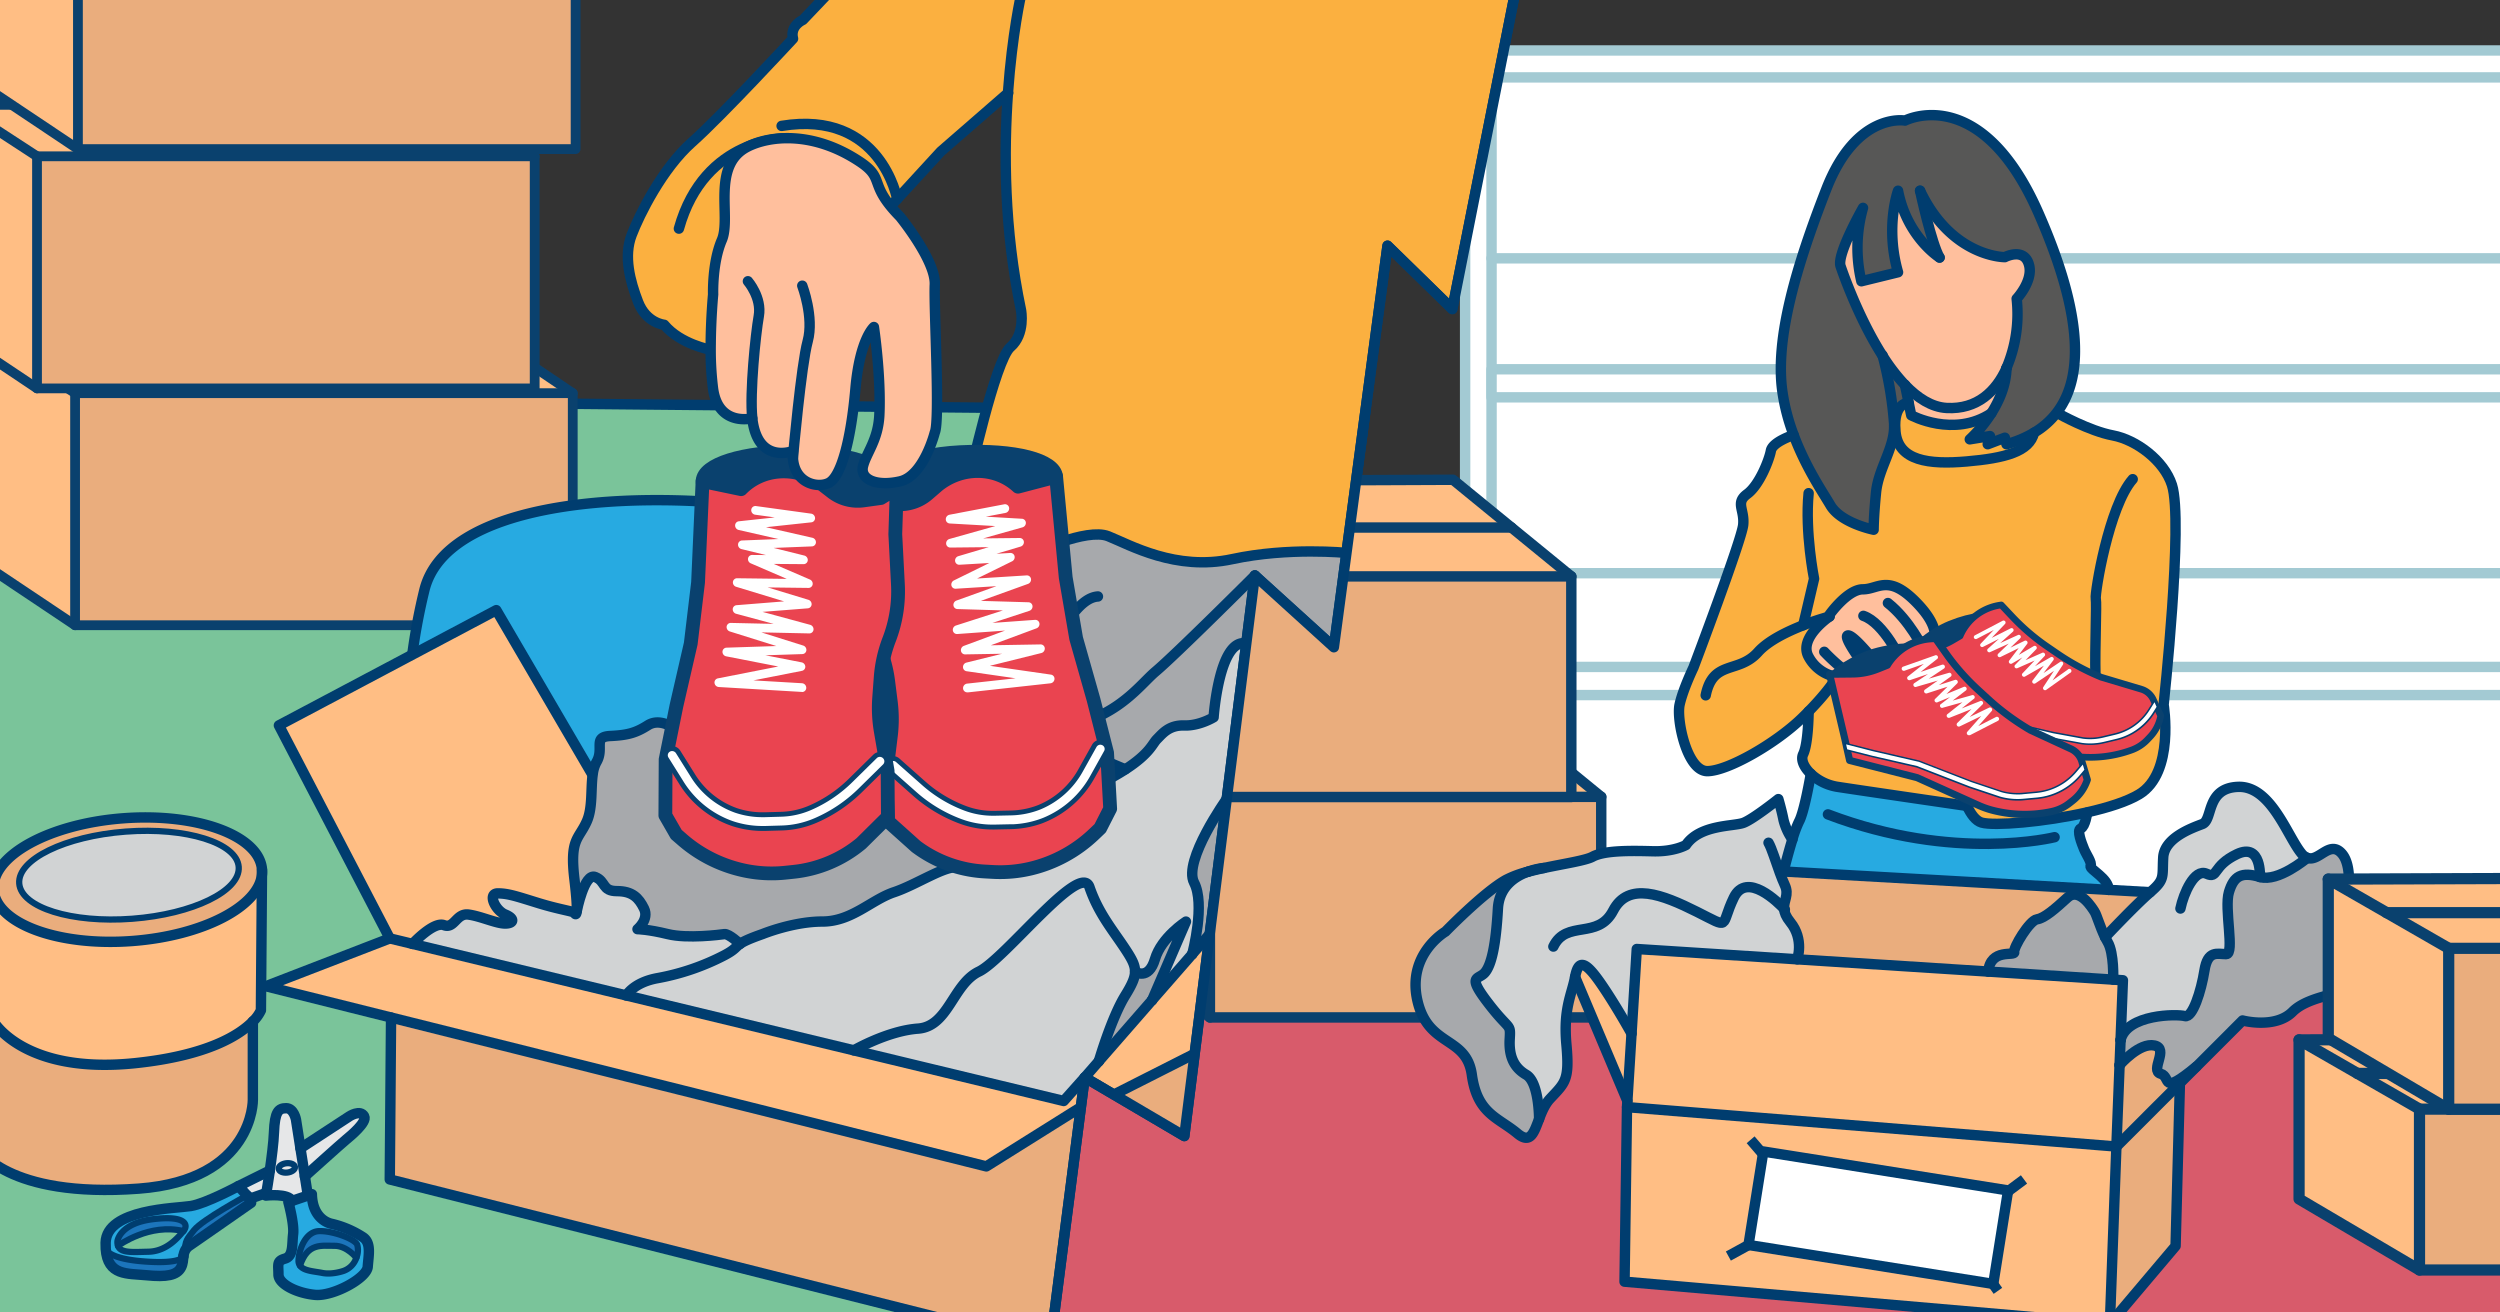 <?xml version="1.0" encoding="UTF-8"?> <svg xmlns="http://www.w3.org/2000/svg" xmlns:xlink="http://www.w3.org/1999/xlink" id="Layer_2" data-name="Layer 2" viewBox="0 0 1200 630"><rect x="0" y="0" width="1200" height="630" fill="#333333" stroke="none"/><defs><style>.cls-1,.cls-10,.cls-14,.cls-17,.cls-23,.cls-29,.cls-5{fill:none;}.cls-2{fill:#7ac49a;}.cls-10,.cls-12,.cls-17,.cls-2,.cls-24,.cls-29{stroke:#003d6f;}.cls-10,.cls-12,.cls-13,.cls-14,.cls-19,.cls-2,.cls-22,.cls-23,.cls-24,.cls-25,.cls-26,.cls-29,.cls-5{stroke-linecap:round;stroke-linejoin:round;}.cls-10,.cls-12,.cls-13,.cls-14,.cls-17,.cls-2,.cls-24{stroke-width:5px;}.cls-3{fill:#ffbe84;}.cls-4{fill:#eaad7d;}.cls-14,.cls-19,.cls-22,.cls-23,.cls-25,.cls-26,.cls-5{stroke:#0a416e;}.cls-5{stroke-width:4.69px;}.cls-6{fill:#a7a9ac;}.cls-7{fill:#d1d3d4;}.cls-8{fill:#27aae1;}.cls-9{fill:#fbb040;}.cls-11{clip-path:url(#clip-path);}.cls-12{fill:#d85b6b;}.cls-13,.cls-20,.cls-24{fill:#fff;}.cls-13{stroke:#a3cad3;}.cls-15{fill:#575756;}.cls-16{fill:#ffbf9d;}.cls-17{stroke-miterlimit:10;}.cls-18,.cls-25{fill:#0a416e;}.cls-19,.cls-22,.cls-26{fill:#ea4450;}.cls-19{stroke-width:3.21px;}.cls-21{fill:#003d6f;}.cls-22{stroke-width:3.43px;}.cls-23{stroke-width:5.38px;}.cls-25,.cls-26{stroke-width:6.62px;}.cls-27{fill:#e6e7e8;}.cls-28{fill:#1c75bc;}.cls-29{stroke-width:3px;}</style><clipPath id="clip-path"><path class="cls-1" d="M490.09,754.79l30.57-237.62,47.81,28.14,33.85-269.07,37.93,34.44L666,117.94l31.1,30.39,36.6-184.46S1251-22.39,1255.28-23.7s19.11,772.44,19.11,772.44Z"></path></clipPath></defs><polygon class="cls-2" points="655.39 197.44 -96.74 190.28 -96.74 754.79 496.3 706.51 520.66 517.17 568.47 545.31 602.32 276.24 640.25 310.68 655.39 197.44"></polygon><polygon class="cls-3" points="36.04 188.72 36.04 300.12 -37.5 250.94 -37.5 140.79 -1.84 164.03 36.04 188.72"></polygon><polygon class="cls-3" points="202.7 139.91 238.38 164.03 -1.84 164.03 -37.5 140.79 202.7 139.91"></polygon><polygon class="cls-3" points="274.91 188.72 36.04 188.72 -1.84 164.03 238.38 164.03 274.91 188.72"></polygon><rect class="cls-4" x="36.04" y="188.72" width="238.88" height="111.4"></rect><rect class="cls-5" x="36.04" y="188.72" width="238.88" height="111.4"></rect><polyline class="cls-5" points="36.04 188.72 -1.84 164.03 -37.5 140.79 -37.5 250.94 36.04 300.12"></polyline><polyline class="cls-5" points="-37.5 140.79 202.7 139.91 238.38 164.03 274.91 188.72"></polyline><line class="cls-5" x1="-1.84" y1="164.03" x2="238.38" y2="164.03"></line><polygon class="cls-3" points="17.77 75.03 17.77 186.42 -55.77 137.24 -55.77 27.09 -20.11 50.33 17.77 75.03"></polygon><polygon class="cls-3" points="184.43 26.21 220.11 50.33 -20.11 50.33 -55.77 27.09 184.43 26.21"></polygon><polygon class="cls-3" points="256.64 75.03 17.77 75.03 -20.11 50.33 220.11 50.33 256.64 75.03"></polygon><rect class="cls-4" x="17.77" y="75.03" width="238.88" height="111.4"></rect><rect class="cls-5" x="17.77" y="75.03" width="238.88" height="111.4"></rect><polyline class="cls-5" points="17.77 75.03 -20.11 50.33 -55.77 27.09 -55.77 137.24 17.77 186.42"></polyline><polyline class="cls-5" points="-55.77 27.09 184.43 26.21 220.11 50.33 256.64 75.03"></polyline><line class="cls-5" x1="-20.11" y1="50.33" x2="220.11" y2="50.33"></line><polygon class="cls-3" points="37.41 -39.83 37.41 71.56 -36.13 22.39 -36.13 -87.76 -0.47 -64.53 37.41 -39.83"></polygon><rect class="cls-4" x="37.41" y="-39.83" width="238.88" height="111.4"></rect><rect class="cls-5" x="37.41" y="-39.83" width="238.88" height="111.4"></rect><polyline class="cls-5" points="37.41 -39.83 -0.47 -64.53 -36.13 -87.76 -36.13 22.39 37.41 71.56"></polyline><polygon class="cls-4" points="518.83 531.43 504.09 646 187.09 566.13 187.71 488.42 473.44 559.87 518.83 531.43"></polygon><path class="cls-3" d="M284.13,371.45l.45.06c-1.06,7,.07,16.32-2.93,22.9-3.91,8.61-8.22,8.22-5.87,27.79,1,8.67,1.24,13,1.1,15-.18,2.54-.88,1.49-1.1,1.06-.39-.78-7-1.57-17.21-4.7s-14.48-4.69-19.57-4.69-1.17,8.22,3.52,10.12,4.31,4.36,0,4.36-11.74-3.53-17.61-4.31-6.65,7.05-11.74,5.09-14.71,8.52-15.13,9l-10.95-2.64L133.87,348.19,198.37,314l39.85-21.13Z"></path><path class="cls-3" d="M580.66,448.37l-7.22,57.4-38.78,19.64-14-8.24,6.77-7.76a0,0,0,0,1,0,0L553,480.09h0L572.27,458v0Z"></path><polygon class="cls-3" points="300.63 477.82 409.85 504.17 510.57 528.47 520.66 517.17 518.83 531.43 473.44 559.87 187.71 488.42 127.61 473.39 187.09 450.43 198.04 453.07 300.63 477.82"></polygon><path class="cls-6" d="M588.82,383.53l-8.16,64.84-8.38,9.6c.26-1,6.25-24.07.89-34.29C567.7,413.22,588.82,383.53,588.82,383.53Z"></path><path class="cls-6" d="M569.26,442.36,553,480.08h0l-25.56,29.3c.18-.63,6.18-21,12.68-31.56,3.19-5.16,4.68-8.44,4.7-11.47,0,0,6.44,4.54,9.57-6S569.26,442.36,569.26,442.36Z"></path><path class="cls-6" d="M540.14,369.31c-1.78,1.15-3.8,2.36-6.1,3.65-17.74,9.91-67.36,44.72-73.69,43.39s-20.22,8.26-31.18,11.91-20.34,14.09-34.43,14.09-28.7,6-28.7,6c-6.46,2.27-9.19,3.6-10.79,4.71,0,0-5.38-5-7.47-4.71s-17.74,2.33-27.2,0S306,446,306,446s5.74-4.7,3.13-9.91-5.74-8.35-13-8.35S290.91,423,285.7,421s-8.82,16.22-8.82,16.22c.14-2-.06-6.31-1.1-15-2.35-19.57,2-19.18,5.87-27.79,3-6.58,1.87-15.91,2.93-22.9a15.76,15.76,0,0,1,1.77-5.66c3.91-6.65-2-12.13,6.65-12.52s12.52-1.67,18-5.14,11.64.89,11.64.89,22.08,1,32.61,8.4,14.6,9.83,28.61,0c9.28-6.51,27.54-21.09,49.05-25.16,13,15.72,37.93,15.87,37.93,15.87A79.31,79.31,0,0,0,482,350a115.49,115.49,0,0,0,15,.55C520.89,361.39,540.14,369.31,540.14,369.31Z"></path><path class="cls-7" d="M540.12,455.52c3.06,4.66,4.73,7.6,4.7,10.84,0,3-1.51,6.31-4.7,11.47-6.5,10.52-12.5,30.93-12.68,31.56a0,0,0,0,0,0,0l-6.77,7.76-10.09,11.3-100.72-24.3s16.19-9.39,30.8-10.43,16.7-21.37,29.22-27.38,48.75-53.17,53.07-40.55S534.2,446.52,540.12,455.52Z"></path><path class="cls-7" d="M355.25,453.08c-2.27,1.56-2.27,2.69-7.47,5.44a113.38,113.38,0,0,1-32.06,11c-11.42,2-14.92,8-15.09,8.34L198,453.07c.42-.44,10.16-10.88,15.13-9s5.87-5.87,11.74-5.09,13.31,4.31,17.61,4.31,4.7-2.46,0-4.36-8.61-10.12-3.52-10.12,9.39,1.56,19.57,4.69,16.82,3.92,17.21,4.7c.22.43.92,1.48,1.1-1.06,0,0,3.6-18.31,8.82-16.22s3.13,6.78,10.43,6.78,10.44,3.13,13,8.35S306,446,306,446s5.08.05,14.54,2.37,25.12.29,27.2,0S355.25,453.08,355.25,453.08Z"></path><path class="cls-7" d="M598.23,308.78l-9.41,74.75s-21.12,29.69-15.65,40.15c5.36,10.22-.63,33.28-.89,34.29v0L553,480.08l16.26-37.72s-11.74,7.42-14.87,18-9.57,6-9.57,6c0-3.24-1.64-6.18-4.7-10.84-5.92-9-12.86-17.09-17.18-29.71s-40.55,34.54-53.07,40.55-14.61,26.34-29.22,27.38-30.8,10.43-30.8,10.43L300.63,477.82c.17-.3,3.67-6.3,15.09-8.34a113.38,113.38,0,0,0,32.06-11c5.2-2.75,5.2-3.88,7.47-5.44,1.6-1.11,4.33-2.44,10.79-4.71,0,0,14.61-6,28.7-6s23.48-10.44,34.43-14.09S454,415,460.35,416.35,516.3,382.87,534,373c2.3-1.29,4.32-2.5,6.1-3.65,11.94-7.71,13-12.35,15.29-14.61,2.61-2.61,5.74-6.75,13.05-6.51s14.09-3.93,14.09-3.93,2.61-38.09,15.65-35.48Z"></path><path class="cls-6" d="M497,350.55a115.49,115.49,0,0,1-15-.55,79.31,79.31,0,0,1-11.17-1.81c-13.09-3.22-15.77-9.14-13.5-15.27a53.52,53.52,0,0,1,10.18,3.78C477.48,341.56,487.6,346.28,497,350.55Z"></path><path class="cls-6" d="M457.34,332.92c-2.27,6.13.41,12.05,13.5,15.27,0,0-24.94-.15-37.93-15.87A55.43,55.43,0,0,1,457.34,332.92Z"></path><path class="cls-6" d="M602.32,276.24l-4.09,32.54h0c-13-2.61-15.65,35.48-15.65,35.48s-6.79,4.17-14.09,3.93-10.44,3.9-13.05,6.51c-2.26,2.26-3.35,6.9-15.29,14.61,0,0-19.25-7.92-43.13-18.76,36.16-1.08,48.85-20.79,57.64-28.2C564.57,314,602.32,276.24,602.32,276.24Z"></path><path class="cls-6" d="M457.34,332.92a55.43,55.43,0,0,0-24.43-.6c-4.56-5.52-7.65-13-7.65-23,0-29.21,70.17-43.56,70.17-43.56s26.09-12.52,36.53-8.35,32.34,16.84,59.47,11,54.86-3,54.86-3l-6,45.22-37.93-34.44S564.57,314,554.65,322.35c-8.79,7.41-21.48,27.12-57.64,28.2-9.41-4.27-19.53-9-29.49-13.85A53.52,53.52,0,0,0,457.34,332.92Z"></path><path class="cls-8" d="M465.17,230.26l30.26,35.48s-70.17,14.35-70.17,43.56c0,10.05,3.09,17.5,7.65,23-21.51,4.07-39.77,18.65-49.05,25.16-14,9.83-18.08,7.39-28.61,0s-32.61-8.4-32.61-8.4-6.16-4.36-11.64-.89-9.39,4.74-18,5.14-2.74,5.87-6.65,12.52a15.76,15.76,0,0,0-1.77,5.66l-.45-.06-45.91-78.58L198.37,314l-.33-.63A290.35,290.35,0,0,1,203.78,283c10.44-40.7,91.83-48,159.11-40S465.17,230.26,465.17,230.26Z"></path><path class="cls-9" d="M430.65,95.57,427.5,99s-48,86.77-86.36,68.9c0,0-14.49-2.61-22.31-12,0,0-8.61-.78-12.53-10.95s-7-21.92-3.13-32.09,14.87-32.09,29-44.61,48.49-49.69,48.49-49.69c-1.61-6.26,4.73-9,4.73-9L402.62-8.54l87.47,6.11s-4.23,18.56-6.28,47.08L451.61,72.7Z"></path><path class="cls-9" d="M483.81,44.65c2.05-28.52,6.28-47.08,6.28-47.08L729.46-14.68l-32.34,163L666,117.94,646.29,265.46s-27.72-2.85-54.86,3-49-6.85-59.47-11-36.53,8.35-36.53,8.35l-30.26-35.48S477.7,172.87,485,166.61s5.09-17.74,5.09-17.74C481.9,110,481.81,72.54,483.81,44.65Z"></path><polygon class="cls-4" points="534.66 525.41 568.47 545.31 573.44 505.77 534.66 525.41"></polygon><path class="cls-10" d="M465.17,230.26s-35,20.64-102.28,12.67-148.67-.67-159.11,40A290.35,290.35,0,0,0,198,313.37"></path><path class="cls-10" d="M646.29,265.46l-6,45.22-37.93-34.44S564.57,314,554.65,322.35c-8.79,7.41-21.48,27.12-57.64,28.2a115.49,115.49,0,0,1-15-.55,79.31,79.31,0,0,1-11.17-1.81c-13.09-3.22-15.77-9.14-13.5-15.27,3.1-8.42,15.55-17.22,23.23-20,14.6-5.22,19.3,5.27,25.56-4.93s13-21.16,20.87-21.68"></path><path class="cls-10" d="M495.43,265.74s-70.17,14.35-70.17,43.56c0,10.05,3.09,17.5,7.65,23,13,15.72,37.93,15.87,37.93,15.87"></path><path class="cls-10" d="M484,44.52l-.15.13L451.61,72.7l-21,22.87L427.5,99s-48,86.77-86.36,68.9c0,0-14.49-2.61-22.31-12,0,0-8.61-.78-12.53-10.95s-7-21.92-3.13-32.09,14.87-32.09,29-44.61,48.49-49.69,48.49-49.69c-1.61-6.26,4.73-9,4.73-9L402.62-8.54l87.47,6.11s-4.23,18.56-6.28,47.08c-2,27.89-1.91,65.31,6.28,104.22,0,0,2.21,11.48-5.09,17.74s-19.83,63.65-19.83,63.65l30.26,35.48s26.09-12.52,36.53-8.35,32.34,16.84,59.47,11,54.86-3,54.86-3L666,117.94l31.1,30.39,32.34-163L490.09-2.43"></path><polyline class="cls-10" points="284.13 371.45 238.22 292.87 198.37 314 133.87 348.19 187.09 450.43 127.61 473.39 187.71 488.42 473.44 559.87 518.83 531.43 520.66 517.17 534.66 525.41 573.44 505.77 580.66 448.37 588.82 383.53 598.23 308.78 602.32 276.24"></polyline><polyline class="cls-10" points="527.43 509.41 520.66 517.17 510.57 528.47 409.85 504.17 300.63 477.82 198.04 453.07 187.09 450.43"></polyline><line class="cls-10" x1="553" y1="480.09" x2="527.44" y2="509.39"></line><line class="cls-10" x1="572.27" y1="458" x2="553" y2="480.08"></line><line class="cls-10" x1="580.66" y1="448.37" x2="572.28" y2="457.97"></line><path class="cls-10" d="M198,453.08h0c.42-.44,10.16-10.88,15.13-9s5.87-5.87,11.74-5.09,13.31,4.31,17.61,4.31,4.7-2.46,0-4.36-8.61-10.12-3.52-10.12,9.39,1.56,19.57,4.69,16.82,3.92,17.21,4.7c.22.43.92,1.48,1.1-1.06.14-2-.06-6.31-1.1-15-2.35-19.57,2-19.18,5.87-27.79,3-6.58,1.87-15.91,2.93-22.9a15.76,15.76,0,0,1,1.77-5.66c3.91-6.65-2-12.13,6.65-12.52s12.52-1.67,18-5.14,11.64.89,11.64.89,22.08,1,32.61,8.4,14.6,9.83,28.61,0c9.28-6.51,27.54-21.09,49.05-25.16a55.43,55.43,0,0,1,24.43.6,53.52,53.52,0,0,1,10.18,3.78c10,4.86,20.08,9.58,29.49,13.85,23.88,10.84,43.13,18.76,43.13,18.76"></path><path class="cls-10" d="M276.88,437.18s3.6-18.31,8.82-16.22,3.13,6.78,10.43,6.78,10.44,3.13,13,8.35S306,446,306,446s5.08.05,14.54,2.37,25.12.29,27.2,0,7.47,4.71,7.47,4.71"></path><path class="cls-10" d="M300.63,477.83h0c.17-.3,3.67-6.3,15.09-8.34a113.38,113.38,0,0,0,32.06-11c5.2-2.75,5.2-3.88,7.47-5.44,1.6-1.11,4.33-2.44,10.79-4.71,0,0,14.61-6,28.7-6s23.48-10.44,34.43-14.09S454,415,460.35,416.35,516.3,382.87,534,373c2.3-1.29,4.32-2.5,6.1-3.65,11.94-7.71,13-12.35,15.29-14.61,2.61-2.61,5.74-6.75,13.05-6.51s14.09-3.93,14.09-3.93,2.61-38.09,15.65-35.48"></path><path class="cls-10" d="M409.85,504.17s16.19-9.39,30.8-10.43,16.7-21.37,29.22-27.38,48.75-53.17,53.07-40.55,11.26,20.71,17.18,29.71c3.06,4.66,4.73,7.6,4.7,10.84,0,3-1.51,6.31-4.7,11.47-6.5,10.52-12.5,30.93-12.68,31.56a0,0,0,0,0,0,0"></path><path class="cls-10" d="M544.82,466.36s6.44,4.54,9.57-6,14.87-18,14.87-18L553,480.08h0"></path><path class="cls-10" d="M588.82,383.53s-21.12,29.69-15.65,40.15c5.36,10.22-.63,33.28-.89,34.29v0"></path><polyline class="cls-10" points="187.71 488.42 187.09 566.13 504.09 646 518.83 531.43"></polyline><path class="cls-10" d="M430.65,95.57s-7.74-43-55.48-35.14"></path><path class="cls-10" d="M377.51,66.34s-39.33-.84-51.64,43.4"></path><g class="cls-11"><polygon class="cls-12" points="500.69 672.38 520.66 517.17 568.47 545.31 586.84 399.29 1286.91 399.29 1363.21 697.48 500.69 672.38"></polygon><rect class="cls-13" x="703.26" y="24.22" width="775.53" height="432.44"></rect><rect class="cls-13" x="715.94" y="37.16" width="750.17" height="406.57"></rect><rect class="cls-13" x="715.94" y="177.24" width="750.17" height="13.49"></rect><rect class="cls-13" x="715.94" y="320.13" width="750.17" height="13.49"></rect><line class="cls-13" x1="715.94" y1="123.99" x2="1466.1" y2="123.99"></line><line class="cls-13" x1="715.94" y1="275.13" x2="1466.1" y2="275.13"></line><polygon class="cls-3" points="580.76 382.49 580.76 488.37 522.94 441.63 522.94 336.93 550.98 359.02 580.76 382.49"></polygon><polygon class="cls-3" points="711.81 336.09 739.86 359.02 550.98 359.02 522.94 336.93 711.81 336.09"></polygon><polygon class="cls-3" points="768.59 382.49 580.76 382.49 550.98 359.02 739.86 359.02 768.59 382.49"></polygon><rect class="cls-4" x="580.76" y="382.49" width="187.83" height="105.88"></rect><rect class="cls-14" x="580.76" y="382.49" width="187.83" height="105.88"></rect><polyline class="cls-14" points="580.76 382.49 550.98 359.02 522.94 336.93 522.94 441.63 580.76 488.37"></polyline><polyline class="cls-14" points="522.94 336.93 711.81 336.09 739.86 359.02 768.59 382.49"></polyline><line class="cls-14" x1="550.98" y1="359.02" x2="739.86" y2="359.02"></line><polygon class="cls-3" points="566.4 276.68 566.4 382.56 508.58 335.82 508.58 231.12 536.62 253.21 566.4 276.68"></polygon><polygon class="cls-3" points="697.45 230.28 725.5 253.21 536.62 253.21 508.58 231.12 697.45 230.28"></polygon><polygon class="cls-3" points="754.23 276.68 566.4 276.68 536.62 253.21 725.5 253.21 754.23 276.68"></polygon><rect class="cls-4" x="566.4" y="276.68" width="187.83" height="105.88"></rect><rect class="cls-14" x="566.4" y="276.68" width="187.83" height="105.88"></rect><polyline class="cls-14" points="566.4 276.68 536.62 253.21 508.58 231.12 508.58 335.82 566.4 382.56"></polyline><polyline class="cls-14" points="508.58 231.12 697.45 230.28 725.5 253.21 754.23 276.68"></polyline><line class="cls-14" x1="536.62" y1="253.21" x2="725.5" y2="253.21"></line></g><polyline class="cls-10" points="733.72 -36.13 697.12 148.33 666.01 117.94 640.25 310.68 602.32 276.24 568.47 545.31 520.66 517.17 490.09 754.79"></polyline><path class="cls-15" d="M909.11,203.46a177.09,177.09,0,0,0-5.54-32.84,92.27,92.27,0,0,0,10.82,14.12h0l1.75,8.53c-.17,0-6.48,0-6.46,10.87h-.53C909.14,203.93,909.13,203.69,909.11,203.46Z"></path><path class="cls-9" d="M955.89,198.31a65,65,0,0,1-10.39,12.58l9.69-1.56-1.08,3.91,8.22-3.13.78,3.13a52.8,52.8,0,0,0,13.23-5.55h0c-2.09,9.13-14.08,12.26-32.34,13.82s-32.87-.26-34.17-14.35c-.1-1.09-.15-2.09-.15-3,0-10.87,6.29-10.87,6.46-10.87l1.25,6.07s20.38,11,38.49-1Z"></path><path class="cls-15" d="M921.64,91.56c.16.77,5.53,25.5,9.37,32.06-.48-.3-15.71-10.12-19.94-32.08,0,0-6.27,17.22,0,39.13L893.46,135a70.2,70.2,0,0,1,.78-35.22s-12.76,22.4-10.76,28c0,0,7.74,23.49,20.09,42.88a177.09,177.09,0,0,1,5.54,32.84c0,.23,0,.47,0,.7.34,10.75-7.5,20.68-8.65,32.17-1.17,11.74-1.17,18-1.17,18s-15.66-3.13-20.74-11.74c-3.59-6.08-11.87-18.21-17.66-33.78a98.6,98.6,0,0,1-5.43-21c-3.52-25.43,6.65-59.87,21.13-97s37.76-32.87,37.76-32.87,36.2-18.78,64,44.22c20,45.3,23,77.45,8.94,95.86a38,38,0,0,1-11,9.72,52.8,52.8,0,0,1-13.23,5.55l-.78-3.13-8.22,3.13,1.08-3.91-9.69,1.56a65,65,0,0,0,10.39-12.58c3.72-5.9,7.06-13.43,7.23-21.66h0A66.45,66.45,0,0,0,968,143.39s7.63-8.12,6.07-15.65c-2-9.39-11.74-4.31-11.74-4.31S936.9,123.63,921.64,91.56Z"></path><path class="cls-6" d="M1011.7,452.26c3.13,5.22,2.62,18,2.62,18l-60-3.86c1.08-11.46,13-7.32,12.49-9.4s7.3-15.13,10.95-15.66,8.87-5.21,14.61-10.43,12,5.22,13,6.78c.9,1.34,2.55,7.23,5,12.17C1010.81,450.67,1011.24,451.49,1011.7,452.26Z"></path><path class="cls-6" d="M1125.43,443.39c-.52,6.26,5.22,24.52,3.66,29.22s-20.35,4.69-28.7,13-24,4.18-24,4.18L1054.22,512c-17.48,14.35-11.74,5-17.07,3.39s4.28-12-3-13.56-16.34,8.94-16.73,9.38l.47-12v0c3.07-12.5,27.21-12.49,30.86-11.45s7.83-12,9.39-21.91,6.26-7.83,10.44-7.83-1-21.91,1.3-29.74,6-9.91,14.87-7.3c8.71,2.56,22.28-8.8,22.76-9.2,5.56,2,10.59-8.51,16.37-2.28C1130.65,416.78,1126,437.13,1125.43,443.39Z"></path><path class="cls-7" d="M1084.74,421c-8.87-2.61-12.52-.53-14.87,7.3s2.87,29.74-1.3,29.74-8.87-2.09-10.44,7.83-5.74,22.95-9.39,21.91-27.79-1.05-30.86,11.45l1.12-28.67-4.68-.3s.51-12.74-2.62-18c-.46-.77-.89-1.59-1.31-2.44,0,0,14.35-15.3,21.65-21.56s5.74-7.3,6.26-16.69,13.57-14.09,18.79-16.07,1.56-17.33,17.21-17.85,23.48,23.48,30.27,31.83a6.82,6.82,0,0,0,2.93,2.28C1107,412.16,1093.45,423.52,1084.74,421Z"></path><path class="cls-6" d="M732.57,515.91c6.26,3.66,6.18,21.24,6.18,21.24-2.51,6.59-4.17,12.1-10.36,6.94-9.39-7.83-19.3-9.39-21.91-28.18s-20.87-13-26.09-35.48,13.44-33.26,13.44-33.26,18.26-18.78,28.95-24.78a47.64,47.64,0,0,1,10.52-3.92c-6.09,2.23-13.68,7.12-14.3,17.62-1,17.74-3.13,27.13-6.26,30.78s-8.87,1,1.56,14.61,10.8,9.43,10.36,17.23S726.3,512.26,732.57,515.91Z"></path><path class="cls-7" d="M740.89,416.65c10-2.14,20.24-3.63,23.63-5.48,5.74-3.13,18.78-2.87,29-2.6s15.78-3,15.78-3c6.78-9.92,23-8.87,27.65-10.67s16.7-11.37,16.7-11.37,1.56,5.34,2.48,10a28.36,28.36,0,0,0,4.26,9.37c-2.17,7.05-4.26,15.41-4.26,15.41l-1.73.63c.76,2.07,1.55,4.09,2.38,5.89,2.16,4.68-.65,7.38-.37,11.35.13,1.77.88,3.81,3,6.39,6.78,8.35,3.3,17.86,3.3,17.86l-77-5-2.51,40.6S775.35,482,768,471.57s-10.43-11-12-2.61-5.74,15.13-4.17,32.34-.52,18.27-7.83,26.09c-2.48,2.66-4,6.35-5.29,9.76,0,0,.08-17.58-6.18-21.24s-8.35-9.39-7.91-17.2.08-3.67-10.36-17.23-4.69-11-1.56-14.61,5.22-13,6.26-30.78c.62-10.5,8.21-15.39,14.3-17.62l.05,0C735.77,417.8,738.32,417.2,740.89,416.65Z"></path><path class="cls-4" d="M856.74,418.35l155.37,8.78,19.93,1.13c-7.3,6.26-21.65,21.56-21.65,21.56-2.41-4.94-4.06-10.83-5-12.17-1-1.56-7.3-12-13-6.78s-11,9.91-14.61,10.43S966.3,454.87,966.83,457s-11.41-2.06-12.49,9.4l-91.69-5.89s3.48-9.51-3.3-17.86c-2.1-2.58-2.85-4.62-3-6.39-.28-4,2.53-6.67.37-11.35-.83-1.8-1.62-3.82-2.38-5.89l1.73-.63Z"></path><polygon class="cls-3" points="1015.87 550.35 1012.74 635.39 779.78 615.21 780.96 531.43 1015.87 550.35"></polygon><path class="cls-3" d="M781.14,528.47l2-32.35,2.51-40.6,77,5,91.69,5.89,60,3.86,4.68.3-1.12,28.67v0l-.47,12h0l-1.53,39.13L781,531.43Z"></path><path class="cls-4" d="M1037.15,515.39c5.33,1.57-.41,11,17.07-3.39l-7.86,7.86-30.49,30.49,1.53-39.13h0c.39-.44,9.58-10.92,16.73-9.38S1031.82,513.83,1037.15,515.39Z"></path><polygon class="cls-4" points="1015.87 550.35 1046.36 519.86 1044.28 598.09 1012.74 635.39 1015.87 550.35"></polygon><path class="cls-8" d="M944.18,386.86c1.88,4,4.2,7.19,7,8,6,1.75,30.21-.26,50.73-4.91,0,0-1,6.87-3.12,7.65s.51,7.3,1.56,9.91,3.92,6.52,3.14,8.09,8.92,6.09,8.63,11.52l-155.37-8.78h-.65s2.09-8.36,4.26-15.41a56.21,56.21,0,0,1,3.17-8.59c2.61-4.7,5.68-22.9,5.68-22.9a24.21,24.21,0,0,0,12.52,6.2C891.7,379.22,944.18,386.86,944.18,386.86Z"></path><path class="cls-9" d="M881.72,325l6.92-1.09a10.72,10.72,0,0,0,5,1.74c6.26,0,1.05-6.26,1.05-6.26S884,305,887.13,305c2.68,0,11.88,11.31,14.46,14.54a7.54,7.54,0,0,0,2.28,2c5.75,3.14,9.82-4.85,9.82-4.85,9,2.74,9.51-5.23,9.51-5.23,6.26-1.18,9.78-9-3.53-22.5s-18-6.07-25.43-6.07-16,12.13-16,12.13v.9h0c-.62.43-14.75,10.25-10.16,19.07A18.83,18.83,0,0,0,881.72,325Zm-13.58,16.53c-1,1-2.1,2.11-3.25,3.23-12.52,12.13-35.61,25.43-45.39,25.43s-14.87-24.65-13.3-31.89,6.65-17.8,6.65-17.8,23.08-61,23.87-68.48-3.92-10.57,1.95-14.87,10.57-16.44,11.35-20.74,10.9-7.56,10.9-7.56h0c5.79,15.57,14.07,27.7,17.66,33.78,5.08,8.61,20.74,11.74,20.74,11.74s0-6.26,1.17-18c1.15-11.49,9-21.42,8.65-32.17h.53c0,.93.05,1.93.15,3,1.3,14.09,15.91,15.92,34.17,14.35s30.25-4.69,32.34-13.82h0a38,38,0,0,0,11-9.72l.78.6s14.87,8.34,26.08,10.43,24.61,12.06,28.37,23.8c5.55,17.29-4,105.46-4,105.46s5.47,32.61-11.74,43c-5.67,3.44-14.85,6.37-24.93,8.66-20.52,4.65-44.78,6.66-50.73,4.91-2.79-.82-5.11-4-7-8,0,0-52.48-7.64-62.46-9.21a24.21,24.21,0,0,1-12.52-6.2c-3.29-3.12-5-6.77-3.67-9.45C868,356.87,868.14,342,868.14,341.49Z"></path><path class="cls-16" d="M913.69,316.69s-4.07,8-9.82,4.85a7.54,7.54,0,0,1-2.28-2C899,316.31,889.81,305,887.13,305c-3.13,0,7.57,14.35,7.57,14.35s5.21,6.26-1.05,6.26a10.72,10.72,0,0,1-5-1.74L881.72,325A18.83,18.83,0,0,1,868,315c-4.59-8.82,9.54-18.64,10.16-19.07h0V295s8.6-12.13,16-12.13,12.13-7.43,25.43,6.07,9.79,21.32,3.53,22.5C923.2,311.46,922.69,319.43,913.69,316.69Z"></path><path class="cls-16" d="M916.14,193.28l-1.75-8.53c6.08,6.33,12.8,10.69,20,11.08,14.67.79,23.72-8,28.77-19.18-.17,8.23-3.51,15.76-7.23,21.66h0c-18.11,12-38.49,1-38.49,1Z"></path><path class="cls-16" d="M931,123.62c-3.84-6.56-9.21-31.29-9.37-32.06,15.26,32.07,40.69,31.87,40.69,31.87s9.78-5.08,11.74,4.31c1.56,7.53-6.07,15.65-6.07,15.65a66.45,66.45,0,0,1-4.88,33.25h0c-5,11.22-14.1,20-28.77,19.18-7.16-.39-13.88-4.75-20-11.08h0a92.27,92.27,0,0,1-10.82-14.12c-12.35-19.39-20.09-42.88-20.09-42.88-2-5.58,10.76-28,10.76-28a70.2,70.2,0,0,0-.78,35.22l17.61-4.31c-6.27-21.91,0-39.13,0-39.13C915.3,113.5,930.53,123.32,931,123.62Z"></path><polygon class="cls-3" points="779.78 525.25 756.04 465.3 762.43 463.22 782 495.56 779.78 525.25"></polygon><path class="cls-10" d="M931,123.63h0c-.48-.3-15.71-10.12-19.94-32.08,0,0-6.27,17.22,0,39.13L893.46,135a70.2,70.2,0,0,1,.78-35.22s-12.76,22.4-10.76,28c0,0,7.74,23.49,20.09,42.88a92.27,92.27,0,0,0,10.82,14.12"></path><path class="cls-10" d="M921.63,91.54v0c.16.77,5.53,25.5,9.37,32.06"></path><path class="cls-10" d="M963.12,176.64A66.45,66.45,0,0,0,968,143.39s7.63-8.12,6.07-15.65c-2-9.39-11.74-4.31-11.74-4.31s-25.43.2-40.69-31.87"></path><path class="cls-10" d="M914.39,184.75c6.08,6.33,12.8,10.69,20,11.08,14.67.79,23.72-8,28.77-19.18"></path><path class="cls-10" d="M963.12,176.64h0c-.17,8.23-3.51,15.76-7.23,21.66a65,65,0,0,1-10.39,12.58l9.69-1.56-1.08,3.91,8.22-3.13.78,3.13a52.8,52.8,0,0,0,13.23-5.55,38,38,0,0,0,11-9.72c14-18.41,11-50.56-8.94-95.86-27.78-63-64-44.22-64-44.22s-23.28-4.3-37.76,32.87-24.65,71.61-21.13,97a98.6,98.6,0,0,0,5.43,21c5.79,15.57,14.07,27.7,17.66,33.78,5.08,8.61,20.74,11.74,20.74,11.74s0-6.26,1.17-18c1.15-11.49,9-21.42,8.65-32.17,0-.23,0-.47,0-.7a177.09,177.09,0,0,0-5.54-32.84"></path><path class="cls-10" d="M914.39,184.74h0l1.75,8.53,1.25,6.07s20.38,11,38.49-1"></path><path class="cls-10" d="M916.15,193.28h0c-.17,0-6.48,0-6.46,10.87,0,.93.05,1.93.15,3,1.3,14.09,15.91,15.92,34.17,14.35s30.25-4.69,32.34-13.82"></path><path class="cls-10" d="M988.09,198.57s14.87,8.34,26.08,10.43,24.61,12.06,28.37,23.8c5.55,17.29-4,105.46-4,105.46s5.47,32.61-11.74,43c-5.67,3.44-14.85,6.37-24.93,8.66-20.52,4.65-44.78,6.66-50.73,4.91-2.79-.82-5.11-4-7-8-4.09-8.7-6-21.21-6-21.21s68-28.78,67.67-41.78.68-33.87.16-36.48S1012.22,243,1023.7,230"></path><path class="cls-10" d="M878.2,295.92h0a132.64,132.64,0,0,0-12.65,4.19c-7.62,3-16.78,7.38-21.71,12.9-9.45,10.57-21.58,3.52-25.1,20.74"></path><path class="cls-10" d="M860.92,208.81s-10.12,3.26-10.9,7.56-5.48,16.43-11.35,20.74-1.17,7.43-1.95,14.87-23.87,68.48-23.87,68.48-5.09,10.56-6.65,17.8,3.52,31.89,13.3,31.89,32.87-13.3,45.39-25.43c1.15-1.12,2.23-2.19,3.25-3.23,10-10.24,13.58-16.53,13.58-16.53A18.83,18.83,0,0,1,868,315c-4.59-8.82,9.54-18.64,10.16-19.07"></path><path class="cls-10" d="M865.53,300.12l5.23-22.32s-4.45-22.3-2.62-41.08"></path><path class="cls-10" d="M878.2,295s8.6-12.13,16-12.13,12.13-7.43,25.43,6.07,9.79,21.32,3.53,22.5c0,0-.51,8-9.51,5.23,0,0-4.07,8-9.82,4.85a7.54,7.54,0,0,1-2.28-2C899,316.31,889.81,305,887.13,305c-3.13,0,7.57,14.35,7.57,14.35s5.21,6.26-1.05,6.26a10.72,10.72,0,0,1-5-1.74c-6-3.49-13-11-13-11"></path><line class="cls-10" x1="888.64" y1="323.87" x2="881.72" y2="324.96"></line><path class="cls-10" d="M912.85,317.45s-8.5-18.45-18.42-21.84"></path><path class="cls-10" d="M923.2,311.46s-6.59-13.76-17-22"></path><path class="cls-10" d="M868.14,341.48h0c0,.54-.13,15.38-2.61,20.51-1.3,2.68.38,6.33,3.67,9.45a24.21,24.21,0,0,0,12.52,6.2c10,1.57,62.46,9.21,62.46,9.21"></path><path class="cls-10" d="M869.2,371.45s-3.07,18.2-5.68,22.9a56.21,56.21,0,0,0-3.17,8.59c-2.17,7.05-4.26,15.41-4.26,15.41"></path><polyline class="cls-10" points="1017.4 511.22 1015.87 550.35 1012.74 635.39 779.78 615.21 780.96 531.43 781.14 528.47 783.14 496.12 785.65 455.52 862.65 460.47 954.34 466.36 1014.32 470.22 1019 470.52 1017.88 499.19"></polyline><line class="cls-10" x1="1017.87" y1="499.21" x2="1017.4" y2="511.21"></line><path class="cls-10" d="M1014.32,470.22s.51-12.74-2.62-18c-.46-.77-.89-1.59-1.31-2.44-2.41-4.94-4.06-10.83-5-12.17-1-1.56-7.3-12-13-6.78s-11,9.91-14.61,10.43S966.3,454.87,966.83,457s-11.41-2.06-12.49,9.4h0"></path><path class="cls-10" d="M1107.51,411.75h0c-.48.4-14,11.76-22.76,9.2-8.87-2.61-12.52-.53-14.87,7.3s2.87,29.74-1.3,29.74-8.87-2.09-10.44,7.83-5.74,22.95-9.39,21.91-27.79-1.05-30.86,11.45v0"></path><path class="cls-10" d="M1017.4,511.22h0c.39-.44,9.58-10.92,16.73-9.38s-2.31,12,3,13.56-.41,11,17.07-3.39"></path><path class="cls-10" d="M1084.74,421s1-16.7-11-11-8.87,12-14.61,9.39-11,9.39-12.52,16.7"></path><polyline class="cls-10" points="1032.04 428.26 1012.11 427.13 856.74 418.35"></polyline><path class="cls-10" d="M862.65,460.47s3.48-9.51-3.3-17.86c-2.1-2.58-2.85-4.62-3-6.39-.28-4,2.53-6.67.37-11.35-.83-1.8-1.62-3.82-2.38-5.89-2.1-5.71-3.91-11.78-5.45-14.46"></path><path class="cls-10" d="M733.3,418.47a47.64,47.64,0,0,0-10.52,3.92c-10.69,6-28.95,24.78-28.95,24.78S675.17,458,680.39,480.43s23.48,16.7,26.09,35.48,12.52,20.35,21.91,28.18c6.19,5.16,7.85-.35,10.36-6.94,1.29-3.41,2.81-7.1,5.29-9.76,7.31-7.82,9.39-8.87,7.83-26.09s2.61-24,4.17-32.34,4.7-7.83,12,2.61,15.1,24.55,15.1,24.55"></path><path class="cls-10" d="M860.35,402.94a28.36,28.36,0,0,1-4.26-9.37c-.92-4.7-2.48-10-2.48-10s-12,9.57-16.7,11.37-20.87.75-27.65,10.67c0,0-5.61,3.26-15.78,3s-23.22-.53-29,2.6c-3.39,1.85-13.62,3.34-23.63,5.48-2.57.55-5.12,1.15-7.54,1.8"></path><line class="cls-10" x1="756.04" y1="468.96" x2="781.14" y2="528.47"></line><path class="cls-10" d="M741,416.64h-.1a33.23,33.23,0,0,0-7.54,1.8l-.05,0c-6.09,2.23-13.68,7.12-14.3,17.62-1,17.74-3.13,27.13-6.26,30.78s-8.87,1,1.56,14.61,10.8,9.43,10.36,17.23,1.64,13.55,7.91,17.2,6.18,21.24,6.18,21.24"></path><path class="cls-10" d="M856.74,436.61s-.12-.14-.37-.39c-2.52-2.69-17.94-18.26-24.15-5.35-6.79,14.09-1.05,15.13-17.74,6.78s-32.87-14.61-40.18-.52-22.43,4.17-28.69,17.22"></path><path class="cls-10" d="M1001.9,390s-1,6.87-3.12,7.65.51,7.3,1.56,9.91,3.92,6.52,3.14,8.09,8.92,6.09,8.63,11.52"></path><path class="cls-10" d="M986.2,401.85S938.07,414,877.41,390.91"></path><polyline class="cls-10" points="1012.74 635.39 1044.28 598.09 1046.36 519.86 1046.36 519.85"></polyline><path class="cls-10" d="M781,531.43l234.91,18.92,30.49-30.49,7.86-7.86,22.17-22.17s15.65,4.17,24-4.18,27.13-8.35,28.7-13-4.18-23-3.66-29.22,5.22-26.61-1.56-33.91c-5.78-6.23-10.81,4.24-16.37,2.28a6.82,6.82,0,0,1-2.93-2.28c-6.79-8.35-14.61-32.35-30.27-31.83s-12,15.86-17.21,17.85-18.26,6.67-18.79,16.07,1,10.43-6.26,16.69-21.65,21.56-21.65,21.56"></path><line class="cls-17" x1="957.17" y1="576.83" x2="971.52" y2="566.13"></line><line class="cls-17" x1="951.43" y1="608.91" x2="959" y2="619.61"></line><line class="cls-17" x1="851.26" y1="559.87" x2="840.3" y2="547.09"></line><line class="cls-17" x1="845.78" y1="594.04" x2="829.61" y2="602.91"></line><path class="cls-18" d="M915.75,313c1.34,3.31,13.55,1.44,24.52-3S959,299.26,957.7,296s-11.32-2.38-22.29,2.07S915.28,311.85,915.75,313Z"></path><path class="cls-19" d="M930.15,350.07l31.12,3.37,29.18,8.43a39.48,39.48,0,0,0,6.63,1.31,57.94,57.94,0,0,0,26.18-3.2l.64-.25a19.61,19.61,0,0,0,6.88-4.71l1.29-1.37a19.66,19.66,0,0,0,5.08-10.1l-2-4.27-1-2.22-.59-1.29a9.15,9.15,0,0,0-5.7-4.94l-19.26-5.76-1.14-.48a112,112,0,0,1-19.83-10.82l-4.8-3.29A103.45,103.45,0,0,1,966,296.11l-5.4-5.73-.46.07a24.83,24.83,0,0,0-19.29,14.83l-4,2.33A31,31,0,0,1,926,311.4L915.75,313h0v0l11,28,.79,2.11.81,2.14Z"></path><path class="cls-20" d="M1003.28,357.21a29.85,29.85,0,0,1-3.88-.25l-14.27-2.61-24.71-5.72-20.63-1.71-11.71-1.28L927,342.71l13.09,1.43,20.72,1.73.16,0,24.75,5.73,14.14,2.58a26.48,26.48,0,0,0,9.54-.5l5.86-1.39a26.11,26.11,0,0,0,7.13-2.86,26.44,26.44,0,0,0,9.07-8.74l2.78-4.43,1.4,3-1.82,2.89a29.43,29.43,0,0,1-10,9.67,30.76,30.76,0,0,1-3.69,1.81,28.91,28.91,0,0,1-4.2,1.34l-5.86,1.4a28.94,28.94,0,0,1-6.74.79Z"></path><path class="cls-21" d="M1034.16,337.06l1,2.22-1.71,2.72a29.06,29.06,0,0,1-9.9,9.54,27.9,27.9,0,0,1-3.64,1.79,28.64,28.64,0,0,1-4.15,1.33l-5.86,1.4a28.71,28.71,0,0,1-6.65.78,29.09,29.09,0,0,1-3.83-.25L985.2,354l-24.7-5.71-20.68-1.73-11.47-1.25-.81-2.14L940,344.51l20.73,1.73.14,0L985.61,352l14.15,2.59a27.55,27.55,0,0,0,3.5.23,27.14,27.14,0,0,0,6.2-.73l5.86-1.4a26.78,26.78,0,0,0,16.43-11.76l2.41-3.85m.1-1.56-.73,1.17-2.42,3.84a26,26,0,0,1-16,11.43l-5.86,1.4a25.65,25.65,0,0,1-9.42.48l-14.12-2.58-24.68-5.71H961a1.6,1.6,0,0,0-.23,0l-20.69-1.73-12.46-1.36-1.21-.13.43,1.14.8,2.14.17.44.45.05,11.48,1.25L960.39,349l24.64,5.7,14.29,2.61a29.72,29.72,0,0,0,4,.27,29,29,0,0,0,6.82-.81l5.86-1.39a29.75,29.75,0,0,0,4.26-1.36,28.81,28.81,0,0,0,3.74-1.84,29.72,29.72,0,0,0,10.15-9.79l1.71-2.72.22-.34-.17-.37-1-2.22-.58-1.25Z"></path><path class="cls-20" d="M982,331.24a.72.72,0,0,0,.19-.11L993.62,323a1,1,0,1,0-1.11-1.57l-7.29,5.16,5-7.55a1,1,0,0,0-.13-1.21,1,1,0,0,0-1.21-.12l-8,5.38,4.78-6.25a1,1,0,0,0-1.25-1.43l-7.64,4.39,4.68-4.95a1,1,0,0,0-1.06-1.56h0l-8.12,3.59,5.12-5.25a1,1,0,0,0,.07-1.27,1,1,0,0,0-1.25-.24L969,314.37l4.09-5.38a1,1,0,0,0-1.19-1.46L965,310.89l4.71-4.52a1,1,0,0,0,.13-1.24,1,1,0,0,0-1.16-.35l0,0-8.59,3.91,6.13-5.51a1,1,0,0,0,.15-1.26,1,1,0,0,0-1.23-.32L956,306.2l6.42-6.72a1,1,0,0,0,.07-1.25,1,1,0,0,0-1.21-.27l-13.34,7a1,1,0,0,0-.41,1.3,1,1,0,0,0,1.3.4l8.16-4.26-6.26,6.56a1,1,0,0,0-.08,1.24,1,1,0,0,0,1.21.29l7.62-3.85-5.4,4.86a1,1,0,0,0,1,1.59l9.13-4.16-5.08,4.87a1,1,0,0,0-.12,1.25,1,1,0,0,0,1.21.32l8.76-4.29-4.61,6.07a1,1,0,0,0,1.26,1.41l5.12-3-3.52,3.62a1,1,0,0,0-.1,1.22,1,1,0,0,0,1.18.34l8.3-3.67-5.9,6.23a1,1,0,0,0,1.18,1.5l9.17-5.26-5.41,7.08a1,1,0,0,0,.06,1.24A1,1,0,0,0,977,328l8.91-6-5.15,7.84a1,1,0,0,0,1.17,1.42Z"></path><path class="cls-18" d="M878.21,323.65c.92,3.7,14.11,3.57,26.37.53S926,315.67,925.13,312s-11.61-4.23-23.87-1.19S877.89,322.36,878.21,323.65Z"></path><path class="cls-22" d="M887.82,365l32.39,8.27,29.56,13.33a42.28,42.28,0,0,0,6.81,2.38,62,62,0,0,0,28.15.58l.71-.17a20.9,20.9,0,0,0,8-3.93l1.57-1.25a21,21,0,0,0,6.9-9.91l-1.43-4.81-.75-2.5-.43-1.45a9.77,9.77,0,0,0-5.28-6.09l-19.48-9-1.14-.68a119.86,119.86,0,0,1-19.32-14.44l-4.57-4.2a110.53,110.53,0,0,1-15.6-17.73l-4.85-6.87h-.49a26.52,26.52,0,0,0-22.64,12.76l-4.6,1.85a33.26,33.26,0,0,1-12,2.37l-11.12.12h0v0L885.59,355l.52,2.34.53,2.39Z"></path><path class="cls-20" d="M968.41,383.9a31.45,31.45,0,0,1-8.43-1.16l-14.69-4.92L920,368,898.5,363.1,886.32,360l-.71-3.2,13.58,3.47,21.64,5,.15,0,25.3,9.8,14.56,4.87a28,28,0,0,0,7.57,1c.86,0,1.73,0,2.59-.12l6.41-.59a27.66,27.66,0,0,0,8-1.94,28.27,28.27,0,0,0,10.91-7.87l3.58-4.23,1,3.36-2.35,2.77a31.32,31.32,0,0,1-16.22,10,30.3,30.3,0,0,1-4.65.78l-6.4.59C970.32,383.86,969.36,383.9,968.41,383.9Z"></path><path class="cls-21" d="M886.11,357.29l13,3.33,21.65,5,.15,0,25.26,9.78,14.57,4.88a28.26,28.26,0,0,0,7.69,1.06c.87,0,1.75,0,2.63-.12l6.4-.59a28.65,28.65,0,0,0,19.15-9.95l3.13-3.7.75,2.5-2.22,2.61a30.81,30.81,0,0,1-11.9,8.59,30.06,30.06,0,0,1-4.12,1.35,31,31,0,0,1-4.59.77l-6.4.59c-1,.09-1.89.13-2.83.13a31.17,31.17,0,0,1-8.33-1.15l-14.67-4.91-25.23-9.78-21.6-4.95-11.94-3.06-.53-2.39m-1-1,.27,1.19.53,2.39.09.45.45.12,11.94,3,21.57,5,25.18,9.76,14.7,4.92a31.92,31.92,0,0,0,8.57,1.19c1,0,1.93,0,2.9-.13l6.4-.6a31.16,31.16,0,0,0,4.7-.79,30.1,30.1,0,0,0,4.22-1.37,31.66,31.66,0,0,0,12.19-8.8L1001,370l.27-.31-.12-.39-.75-2.5-.39-1.33-.9,1.06L996,370.2A28,28,0,0,1,985.25,378a27.62,27.62,0,0,1-7.88,1.91l-6.4.59c-.85.08-1.71.12-2.56.12a27.91,27.91,0,0,1-7.49-1l-14.54-4.87-25.22-9.77h-.06a.86.86,0,0,0-.23-.06l-21.61-5-13-3.32-1.18-.31Z"></path><path class="cls-20" d="M945.44,352.94l.22-.08L959,346a1,1,0,1,0-.94-1.83l-8.48,4.35L956,341.3a1,1,0,0,0,0-1.3,1,1,0,0,0-1.26-.31l-9.3,4.47,6-5.88a1,1,0,0,0-1.1-1.7l-8.74,3.48,5.7-4.52a1,1,0,0,0-.89-1.81h0l-9.13,2.56,6.21-4.77a1,1,0,0,0-1-1.77l-8.19,3.38,5.13-5.07a1,1,0,0,0,.16-1.27,1.05,1.05,0,0,0-1.2-.44l-7.74,2.5,5.66-4.05a1,1,0,0,0,.32-1.29,1,1,0,0,0-1.17-.55h0l-9.68,2.83,7.31-4.89a1,1,0,0,0,.35-1.31,1,1,0,0,0-1.25-.53l-10.29,3.48,7.81-6.14a1,1,0,0,0-1-1.78L913.49,320a1,1,0,1,0,.69,1.94l9.27-3.27-7.61,6a1,1,0,0,0-.27,1.3,1.05,1.05,0,0,0,1.24.49l8.63-2.92L919,327.83a1,1,0,0,0,.86,1.84l10.29-3L924,331a1,1,0,0,0-.32,1.3,1.06,1.06,0,0,0,1.23.52l9.91-3.21-5.79,5.72a1,1,0,0,0,1.12,1.68l5.87-2.42-4.27,3.28a1,1,0,0,0,.9,1.81l9.33-2.61-7.18,5.69a1,1,0,0,0-.25,1.32,1.05,1.05,0,0,0,1.28.44l10.48-4.17-6.79,6.66a1,1,0,0,0-.12,1.33,1,1,0,0,0,1.29.33l10.32-5-6.63,7.51a1,1,0,0,0,1,1.68Z"></path><polygon class="cls-3" points="1161.37 532.37 1161.37 609.6 1103.55 575.51 1103.55 499.14 1131.59 515.25 1161.37 532.37"></polygon><polygon class="cls-3" points="1292.41 498.53 1320.46 515.25 1131.59 515.25 1103.55 499.14 1292.41 498.53"></polygon><polygon class="cls-3" points="1349.19 532.37 1161.37 532.37 1131.59 515.25 1320.46 515.25 1349.19 532.37"></polygon><rect class="cls-4" x="1161.36" y="532.37" width="187.83" height="77.23"></rect><rect class="cls-23" x="1161.36" y="532.37" width="187.83" height="77.23"></rect><polyline class="cls-23" points="1161.37 532.37 1131.59 515.25 1103.55 499.14 1103.55 575.51 1161.37 609.6"></polyline><polyline class="cls-23" points="1103.55 499.14 1292.41 498.53 1320.46 515.25 1349.19 532.37"></polyline><line class="cls-23" x1="1131.58" y1="515.25" x2="1320.46" y2="515.25"></line><polygon class="cls-3" points="1175.38 455.2 1175.38 532.43 1117.57 498.33 1117.57 421.97 1145.61 438.08 1175.38 455.2"></polygon><polygon class="cls-3" points="1306.43 421.36 1334.48 438.08 1145.61 438.08 1117.57 421.97 1306.43 421.36"></polygon><polygon class="cls-3" points="1363.21 455.2 1175.38 455.2 1145.61 438.08 1334.48 438.08 1363.21 455.2"></polygon><rect class="cls-4" x="1175.38" y="455.2" width="187.83" height="77.23"></rect><rect class="cls-23" x="1175.38" y="455.2" width="187.83" height="77.23"></rect><polyline class="cls-23" points="1175.38 455.2 1145.61 438.08 1117.57 421.97 1117.57 498.33 1175.38 532.43"></polyline><polyline class="cls-23" points="1117.57 421.97 1306.43 421.36 1334.48 438.08 1363.21 455.2"></polyline><line class="cls-23" x1="1145.6" y1="438.08" x2="1334.48" y2="438.08"></line><rect class="cls-24" x="842.05" y="561.84" width="118.96" height="45.43" transform="translate(103.1 -134.45) rotate(9.04)"></rect><path class="cls-25" d="M506.92,228.81c.66,8.84-19.54,19.12-45.59,20.44s-46.4-3.45-47.31-12.32,21-18.58,47-19.89S506.31,220.79,506.92,228.81Z"></path><path class="cls-26" d="M415.84,258.92l0,24a64.23,64.23,0,0,0,5.51,26.27h0a63.57,63.57,0,0,1,5,18l1.25,9.88a65.86,65.86,0,0,1,0,16.24l-2.32,18.91,1,22.06,13.44,12.05a60.44,60.44,0,0,0,33.1,12l3.82.21a63.3,63.3,0,0,0,18-1.6h0a66.36,66.36,0,0,0,30.58-16.64l2.88-2.75,4.78-9.38-1.48-26.84-6.47-25.39-8.38-29.53-5-29.15-4.61-48.45-18.29,4.8h0c-10.51-9.78-26.89-10.05-38.53-.66l-4.77,4.12a20.24,20.24,0,0,1-14.91,4.9l-8.57-.74-7.83-4.3Z"></path><path class="cls-20" d="M476.4,397a43.94,43.94,0,0,1-15.51-2.8,70.17,70.17,0,0,1-22-13.28l-12.4-11a3.27,3.27,0,0,1-.21-4.63,3.34,3.34,0,0,1,2.51-1.14,3.23,3.23,0,0,1,2.12.8l12.4,11a64,64,0,0,0,20,12.09,37.34,37.34,0,0,0,13.23,2.39h.86l7.91-.17a39.12,39.12,0,0,0,11.34-1.94c.73-.24,1.47-.5,2.22-.8a40.08,40.08,0,0,0,20-18.07L525.27,358a3.37,3.37,0,0,1,2.94-1.74,3.27,3.27,0,0,1,1.51.37,3.19,3.19,0,0,1,1.55,1.9,3.33,3.33,0,0,1-.3,2.56l-6.37,11.41a46.94,46.94,0,0,1-23.45,21.09c-.86.34-1.73.65-2.6.93a45.52,45.52,0,0,1-11.95,2.22l-1.29.05-7.92.17Z"></path><path class="cls-18" d="M528.21,357.48a2,2,0,0,1,.95.24,2,2,0,0,1,.78,2.83L523.57,372a45.71,45.71,0,0,1-22.86,20.57c-.83.33-1.67.63-2.52.91a44.69,44.69,0,0,1-11.64,2.16l-1.27,0-7.91.17h-1a42.71,42.71,0,0,1-15.09-2.73A68.63,68.63,0,0,1,439.66,380l-12.41-11a2.1,2.1,0,0,1-.11-3,2.21,2.21,0,0,1,1.63-.73,2,2,0,0,1,1.33.5l12.41,11a65.22,65.22,0,0,0,20.41,12.32,38.8,38.8,0,0,0,13.65,2.46h.88l7.91-.17a40.34,40.34,0,0,0,11.69-2c.77-.25,1.53-.52,2.28-.82A41.25,41.25,0,0,0,519.93,370l6.37-11.41a2.18,2.18,0,0,1,1.91-1.14m0-2.37h0a4.57,4.57,0,0,0-4,2.35l-6.37,11.42a38.91,38.91,0,0,1-19.41,17.54c-.72.29-1.44.55-2.14.77a37.93,37.93,0,0,1-11,1.89l-7.91.17h-.83a36.24,36.24,0,0,1-12.82-2.32,62.75,62.75,0,0,1-19.67-11.86l-12.4-11a4.41,4.41,0,0,0-2.91-1.1,4.58,4.58,0,0,0-4.55,4.72,4.29,4.29,0,0,0,1.46,3.11l12.4,11a71.49,71.49,0,0,0,22.39,13.51,45.19,45.19,0,0,0,15.93,2.88l1,0,7.91-.17,1.33-.05a47,47,0,0,0,12.26-2.27c.88-.29,1.78-.61,2.66-1a48.13,48.13,0,0,0,24.06-21.61L532,361.7a4.46,4.46,0,0,0,.4-3.46,4.3,4.3,0,0,0-2.13-2.61,4.34,4.34,0,0,0-2.06-.52Z"></path><path class="cls-20" d="M464.38,332.32a2,2,0,0,1-2.11-1.87,2.21,2.21,0,0,1,2-2.32l23.19-2.55-23.51-3.39a2,2,0,0,1-1.71-2,2.2,2.2,0,0,1,1.67-2.15L481,313.8l-17.74.31a2,2,0,0,1-2-1.71A2.2,2.2,0,0,1,462.7,310l19.73-7.32-22.93,1.65a2,2,0,0,1-2.13-1.69,2.19,2.19,0,0,1,1.5-2.4L481.41,293l-21.83-.65a2,2,0,0,1-1.93-1.76,2.22,2.22,0,0,1,1.45-2.32l19.2-6.91-19.55,1.23h0a2,2,0,0,1-2.07-1.55,2.21,2.21,0,0,1,1.19-2.43l17-8.37-14.32.84h0a2,2,0,0,1-2.1-1.74,2.21,2.21,0,0,1,1.56-2.38l14.55-4.33-18.41.2a2,2,0,0,1-2-1.81,2.22,2.22,0,0,1,1.6-2.32l22-6.19-21.88-1.24a2,2,0,0,1-1.89-2,2.22,2.22,0,0,1,1.8-2.2l26.22-5a2,2,0,0,1,2.38,1.68,2.2,2.2,0,0,1-1.77,2.45L473.2,248l17.33,1a2,2,0,0,1,1.88,1.87,2.2,2.2,0,0,1-1.6,2.25l-18.88,5.31,17.53-.19a2,2,0,0,1,2,1.79,2.22,2.22,0,0,1-1.57,2.33l-11.59,3.45,6.62-.39A2,2,0,0,1,487,267a2.2,2.2,0,0,1-1.19,2.42L469,277.69l23.79-1.5h0a2,2,0,0,1,2.09,1.67,2.22,2.22,0,0,1-1.44,2.41l-22.63,8.15,22.86.67a2,2,0,0,1,1.94,1.8,2.22,2.22,0,0,1-1.52,2.31L476.38,299l20.43-1.47a2,2,0,0,1,2.12,1.65,2.2,2.2,0,0,1-1.41,2.42l-21.95,8.14,23.93-.42a2,2,0,0,1,2,1.82,2.22,2.22,0,0,1-1.67,2.32l-24.68,6.13,29.3,4.23a2,2,0,0,1,1.71,2.11,2.21,2.21,0,0,1-1.95,2.06l-39.75,4.37Z"></path><path class="cls-25" d="M337.26,230.93c-.21,8.86,20.48,18.11,46.57,18.11s46.16-5.78,46.62-14.68-21.89-17.5-48-17.5S337.46,222.89,337.26,230.93Z"></path><path class="cls-26" d="M429.74,256.41l1.25,24a64.29,64.29,0,0,1-4.17,26.52h0a63.46,63.46,0,0,0-4.09,18.21L422,335a65.92,65.92,0,0,0,.81,16.22L426.05,370l.14,22.09-12.82,12.71a60.4,60.4,0,0,1-32.45,13.68l-3.8.4A63.1,63.1,0,0,1,359,418.2h0a66.22,66.22,0,0,1-31.38-15.08l-3-2.6-5.25-9.13.13-26.88,5.18-25.68,6.88-29.92,3.51-29.36,2.16-48.62,18.5,3.87h0c10-10.29,26.36-11.4,38.46-2.6l5,3.87a20.26,20.26,0,0,0,15.14,4.15l8.52-1.18,7.6-4.68Z"></path><path class="cls-20" d="M366,397.66a46,46,0,0,1-12-1.61c-.85-.23-1.74-.5-2.63-.8a46.88,46.88,0,0,1-24.49-19.88l-6.94-11.08a3.28,3.28,0,0,1-.42-2.53,3.15,3.15,0,0,1,1.45-2,3.2,3.2,0,0,1,1.65-.45,3.4,3.4,0,0,1,2.86,1.59L332.39,372a40.1,40.1,0,0,0,20.89,17c.76.25,1.52.48,2.25.68a39.31,39.31,0,0,0,10.3,1.38H367l7.91-.23a37.53,37.53,0,0,0,13.95-3.09,63.87,63.87,0,0,0,19.41-13.09l11.83-11.63a3.18,3.18,0,0,1,2.25-.91,3.38,3.38,0,0,1,3.37,3.32,3.17,3.17,0,0,1-.95,2.32L412.9,379.42a70.11,70.11,0,0,1-21.33,14.38,43.83,43.83,0,0,1-16.33,3.62l-7.92.23Z"></path><path class="cls-18" d="M322.59,360.51a2.21,2.21,0,0,1,1.86,1l6.94,11.08a41.34,41.34,0,0,0,21.51,17.53c.76.25,1.54.49,2.32.7a40.72,40.72,0,0,0,10.61,1.43l1.16,0,7.91-.23a38.62,38.62,0,0,0,14.39-3.19,65.22,65.22,0,0,0,19.77-13.32l11.83-11.64a2,2,0,0,1,1.42-.57,2.21,2.21,0,0,1,1.55.65,2.1,2.1,0,0,1,0,3l-11.83,11.64a69,69,0,0,1-21,14.13,42.76,42.76,0,0,1-15.9,3.53l-7.91.23H366a44.44,44.44,0,0,1-11.73-1.57c-.87-.23-1.73-.49-2.57-.78a45.73,45.73,0,0,1-23.87-19.39l-6.93-11.07a2,2,0,0,1,.63-2.87,2,2,0,0,1,1-.29m0-2.37a4.38,4.38,0,0,0-2.26.63,4.33,4.33,0,0,0-2,2.71,4.49,4.49,0,0,0,.57,3.44L325.85,376A48.07,48.07,0,0,0,351,396.37c.89.31,1.8.58,2.7.82A46.94,46.94,0,0,0,366,398.85l1.33,0,7.92-.23a45.2,45.2,0,0,0,16.78-3.72,71.59,71.59,0,0,0,21.68-14.61l11.83-11.64a4.34,4.34,0,0,0,1.3-3.19,4.56,4.56,0,0,0-4.55-4.49,4.38,4.38,0,0,0-3.07,1.25L407.4,373.84a62.71,62.71,0,0,1-19,12.84,36.46,36.46,0,0,1-13.51,3l-7.92.22-1.09,0a38.16,38.16,0,0,1-10-1.34c-.72-.19-1.45-.42-2.18-.66a39,39,0,0,1-20.27-16.55l-6.93-11.07a4.63,4.63,0,0,0-3.87-2.16Z"></path><path class="cls-20" d="M385,332.17a2,2,0,0,0,2-2,2.2,2.2,0,0,0-2.06-2.22l-23.29-1.37L384.94,322a2,2,0,0,0,1.61-2,2.22,2.22,0,0,0-1.78-2.07l-17.38-3.39,17.74-.58a2,2,0,0,0,1.93-1.81,2.2,2.2,0,0,0-1.54-2.29l-20.08-6.32,23,.5a2,2,0,0,0,2.05-1.8,2.21,2.21,0,0,0-1.62-2.33L366,293.7,387.74,292a2,2,0,0,0,1.84-1.87,2.2,2.2,0,0,0-1.56-2.23l-19.53-5.94,19.58.24h0a2,2,0,0,0,2-1.65,2.19,2.19,0,0,0-1.3-2.37l-17.38-7.5,14.34.11h0a2,2,0,0,0,2-1.84,2.2,2.2,0,0,0-1.68-2.29L371.33,263l18.39-.73a2,2,0,0,0,1.93-1.9,2.21,2.21,0,0,0-1.71-2.24l-22.28-5.07,21.78-2.34a2,2,0,0,0,1.79-2.05,2.22,2.22,0,0,0-1.9-2.12l-26.44-3.64a2,2,0,0,0-2.29,1.79,2.19,2.19,0,0,0,1.89,2.36l9.41,1.3-17.25,1.86a2,2,0,0,0-1.79,2,2.21,2.21,0,0,0,1.72,2.17l19.11,4.35-17.51.69a2,2,0,0,0-1.92,1.89,2.2,2.2,0,0,0,1.68,2.25l11.75,2.86-6.63-.05a2,2,0,0,0-2,1.66,2.19,2.19,0,0,0,1.31,2.36l17.27,7.46-23.84-.3h0a2,2,0,0,0-2,1.77,2.2,2.2,0,0,0,1.56,2.33l23,7-22.81,1.83a2,2,0,0,0-1.84,1.9,2.21,2.21,0,0,0,1.63,2.22l18,4.85L350.83,299a2,2,0,0,0-2.05,1.76,2.22,2.22,0,0,0,1.54,2.34l22.33,7-23.92.78a2,2,0,0,0-1.94,1.93,2.21,2.21,0,0,0,1.78,2.23l25,4.88-29,5.7a2,2,0,0,0-1.6,2.2,2.2,2.2,0,0,0,2.05,1.95l39.91,2.36Z"></path><path class="cls-16" d="M397.61,231.9c-6.26,2.8-18.26-.86-16.92-15.46,0,0-17,6.78-19.6-15.66,0,0-16.21,4.18-18.8-14.08a151.46,151.46,0,0,1-1.14-21.4c.08-12.83,1.15-24,1.15-24s-.52-15.13,4.18-26.08-5.34-36,12.52-44.87c10-5,30.89-7.93,53.74,7.3C425.26,86,416.39,88.15,432,104c0,0,17.22,21.1,16.7,32.58s2.63,65.22,0,71c0,0-5.23,20.86-16.71,23.47s-19.3-1-17.74-7.3,7.27-12.54,7.83-24.52c.88-18.83-2.61-42.26-2.61-42.26s-6.78,5.74-8.87,29.74S403.87,229.09,397.61,231.9Z"></path><path class="cls-10" d="M342.3,141.3s-.52-15.13,4.18-26.08-5.34-36,12.52-44.87c10-5,30.89-7.93,53.74,7.3C425.26,86,416.39,88.15,432,104c0,0,17.22,21.1,16.7,32.58s2.63,65.22,0,71c0,0-5.23,20.86-16.71,23.47s-19.3-1-17.74-7.3,7.27-12.54,7.83-24.52c.88-18.83-2.61-42.26-2.61-42.26s-6.78,5.74-8.87,29.74-6.78,42.39-13,45.2-18.26-.86-16.92-15.46c0,0-17,6.78-19.6-15.66,0,0-16.21,4.18-18.8-14.08a151.46,151.46,0,0,1-1.14-21.4C341.23,152.47,342.3,141.3,342.3,141.3Z"></path><path class="cls-10" d="M359,135s6.78,7.83,5.22,16.7-4.4,36.93-3.13,49"></path><path class="cls-10" d="M385.09,137.13s5.74,15.13,2.61,26.61-7.08,55.84-7.08,55.84"></path><path class="cls-27" d="M141.57,560.15c.14,1.23-1.48,2.43-3.63,2.68s-4-.55-4.14-1.79,1.48-2.43,3.62-2.68S141.43,558.91,141.57,560.15Z"></path><path class="cls-27" d="M129.48,561.88c-.68,4.7-1.34,8.79-1.67,10.75h0L120,575.37l-.74-.82v0l-.63-.7h0l-4.08-4.53Z"></path><path class="cls-27" d="M146.33,564.64l1.44,9.22h0l-7.62,2.57c-1.73-3.81-12.55-2.57-12.55-2.57s.08-.45.21-1.24c.33-2,1-6,1.67-10.75.91-6.24,1.85-13.56,2-18.41.39-10,2.15-11.54,5.87-11.54s4.69,5.48,4.69,5.48l2.15,13.77Zm-8.39-1.81c2.15-.25,3.77-1.45,3.63-2.68s-2-2-4.15-1.79-3.77,1.45-3.62,2.68S135.79,563.08,137.94,562.83Z"></path><path class="cls-27" d="M174.81,535.84c1.5,2.74-6.52,9.4-8.67,11.16s-19.81,17.64-19.81,17.64l-2.11-13.46h0l23.47-15.34S172.94,532.41,174.81,535.84Z"></path><path class="cls-28" d="M73.6,585.15c16.23-2,16.79,3.09,14.46,5.75-16.17-4-30.92,6.7-31.42,7.07a5.44,5.44,0,0,1-.26-2.26S57.36,587.1,73.6,585.15Z"></path><path class="cls-28" d="M93.16,590.43c4-5,24.83-16.28,25.41-16.6h0l.63.7v0l1.33,2.77S95.31,594.93,91,597.87a6.23,6.23,0,0,0-2.28,2.58C89,595.61,89.49,595,93.16,590.43Z"></path><path class="cls-28" d="M88.05,603c-.22,1.77-.2,3.62-1.15,5.43-2,3.72-6.85,4.7-16.63,3.72-9.12-.91-18.59.39-19.51-12.61.39,1.07,2.87,4.79,18.53,6C86.7,606.8,88,603.37,88.05,603Z"></path><path class="cls-28" d="M160.46,598c-6.06.08-12.76-1.58-16.5,9.52a4,4,0,0,1-.71-2.59c.19-5.09,3.32-13.73,9.78-14s17.22,3.69,18.39,6.5a9.6,9.6,0,0,1-.37,6.34S166.53,597.9,160.46,598Z"></path><path class="cls-8" d="M56.64,598c1.25,3.59,6.94,3,14.61,2.83,9-.2,14.48-7.24,16.81-9.9s1.77-7.71-14.46-5.75-17.22,10.56-17.22,10.56A5.44,5.44,0,0,0,56.64,598Zm57.85-28.67,4.08,4.53c-.58.32-21.36,11.58-25.41,16.6-3.67,4.55-4.21,5.18-4.43,10a8,8,0,0,0-.67,2.52v0c-.08.37-1.35,3.8-18.76,2.5-15.66-1.17-18.14-4.89-18.53-6-.06-.93-.09-1.95-.06-3,.4-16.24,33.66-16.44,40.9-17.61S114.49,569.3,114.49,569.3Z"></path><path class="cls-8" d="M174.36,594c3.91,2.74,2.54,8.61,2.15,14.09s-16.63,14.28-25.24,13.5-17.61-5.09-17.61-9.78-1-6.46,3.13-7.63,3.33-6.85,3.91-11.74S138.42,577,138.42,577l1.73-.59,7.62-2.57h0l1.93-.65c.2,9.59,5.68,13.5,9.79,14.29A47.05,47.05,0,0,1,174.36,594Zm-3.31,9.79a9.6,9.6,0,0,0,.37-6.34c-1.17-2.81-11.93-6.77-18.39-6.5s-9.59,8.92-9.78,14a4,4,0,0,0,.71,2.59c1.81,2.54,6.77,2.7,10.64,3.47,4.89,1,10.36-1,10.36-1A10,10,0,0,0,171.05,603.74Z"></path><path class="cls-7" d="M114.58,416.1c.87,11.55-22,22.7-51.09,24.9S10.1,435.62,9.23,424.06s22-22.69,51.09-24.89S113.71,404.55,114.58,416.1Z"></path><path class="cls-4" d="M125.76,417.36l0,2.24C124.41,435,97.5,449.12,63.56,451.68,28,454.37-1.86,443.36-3.09,427.1s26.62-31.63,62.2-34.32S124.53,401.1,125.76,417.36ZM63.49,441c29.09-2.2,52-13.35,51.09-24.9S89.42,397,60.32,399.17s-52,13.34-51.09,24.89S34.39,443.2,63.49,441Z"></path><path class="cls-4" d="M121.33,527.9s.59,38.54-54.78,42.64c-63.79,4.73-77.09-19.47-77.09-19.47l-2-63.08c-.78-10.18,9.41-14.87,9.41-14.87v17.22s14.46,25.43,67.68,20c35.46-3.65,50.59-13.73,56.74-20Z"></path><path class="cls-3" d="M125.74,419.6l-.5,65.26a17.91,17.91,0,0,1-3.91,5.39c-6.15,6.31-21.28,16.39-56.74,20-53.22,5.48-67.68-20-67.68-20V427.1c1.23,16.26,31.07,27.27,66.65,24.58C97.5,449.12,124.41,435,125.74,419.6Z"></path><path class="cls-10" d="M147.77,573.87l-7.62,2.57-1.73.59s2.87,10.47,2.28,15.36.2,10.56-3.91,11.74-3.13,2.93-3.13,7.63,9,9,17.61,9.78,24.85-8,25.24-13.5,1.76-11.35-2.15-14.09a47.05,47.05,0,0,0-14.87-6.45c-4.11-.79-9.59-4.7-9.79-14.29l-1.93.65"></path><path class="cls-10" d="M147.77,573.87h0l-1.44-9.22-2.11-13.46-2.15-13.77s-1-5.48-4.69-5.48-5.48,1.57-5.87,11.54c-.18,4.85-1.12,12.17-2,18.41-.68,4.7-1.34,8.79-1.67,10.75-.13.79-.21,1.24-.21,1.24s10.82-1.24,12.55,2.57"></path><path class="cls-10" d="M144.23,551.18l23.47-15.34s5.24-3.43,7.11,0c1.5,2.74-6.52,9.4-8.67,11.16s-19.81,17.64-19.81,17.64"></path><path class="cls-29" d="M141.57,560.15c.14,1.23-1.48,2.43-3.63,2.68s-4-.55-4.14-1.79,1.48-2.43,3.62-2.68S141.43,558.91,141.57,560.15Z"></path><polyline class="cls-10" points="119.22 574.55 119.96 575.37 127.8 572.63"></polyline><line class="cls-10" x1="118.58" y1="573.83" x2="119.21" y2="574.53"></line><polyline class="cls-10" points="129.48 561.88 114.49 569.3 118.57 573.83"></polyline><path class="cls-10" d="M88.06,603a8,8,0,0,1,.67-2.52A6.23,6.23,0,0,1,91,597.87c4.3-2.94,29.54-20.55,29.54-20.55l-1.33-2.77v0"></path><path class="cls-10" d="M114.49,569.3s-15.66,8.41-22.89,9.59-40.5,1.37-40.9,17.61c0,1.09,0,2.11.06,3,.92,13,10.39,11.7,19.51,12.61,9.78,1,14.67,0,16.63-3.72.95-1.81.93-3.66,1.15-5.43"></path><path class="cls-29" d="M118.58,573.83h0c-.58.32-21.36,11.58-25.41,16.6-3.67,4.55-4.21,5.18-4.43,10,0,.57,0,1.21-.07,1.92"></path><path class="cls-29" d="M88.06,603v0c-.08.37-1.35,3.8-18.76,2.5-15.66-1.17-18.14-4.89-18.53-6a1,1,0,0,1-.07-.3"></path><path class="cls-29" d="M56.64,598a5.44,5.44,0,0,1-.26-2.26s1-8.61,17.22-10.56,16.79,3.09,14.46,5.75-7.81,9.7-16.81,9.9C63.58,601,57.89,601.56,56.64,598Z"></path><path class="cls-29" d="M56.63,598h0c.5-.37,15.25-11,31.42-7.07"></path><path class="cls-29" d="M171.05,603.74A10,10,0,0,1,165,610s-5.47,2-10.36,1c-3.87-.77-8.83-.93-10.64-3.47a4,4,0,0,1-.71-2.59c.19-5.09,3.32-13.73,9.78-14s17.22,3.69,18.39,6.5A9.6,9.6,0,0,1,171.05,603.74Z"></path><path class="cls-29" d="M171.05,603.74s-4.52-5.84-10.59-5.76S147.7,596.4,144,607.5"></path><path class="cls-10" d="M125.76,417.36a12.88,12.88,0,0,1,0,2.24C124.41,435,97.5,449.12,63.56,451.68,28,454.37-1.86,443.36-3.09,427.1s26.62-31.63,62.2-34.32S124.53,401.1,125.76,417.36Z"></path><path class="cls-29" d="M114.58,416.1c.87,11.55-22,22.7-51.09,24.9S10.1,435.62,9.23,424.06s22-22.69,51.09-24.89S113.71,404.55,114.58,416.1Z"></path><path class="cls-10" d="M-3.09,427.1v63.24s14.46,25.43,67.68,20c35.46-3.65,50.59-13.73,56.74-20a17.91,17.91,0,0,0,3.91-5.39l.5-65.26,0-2.24"></path><path class="cls-10" d="M-3.09,473.12S-13.28,477.81-12.5,488l2,63.08s13.3,24.2,77.09,19.47c55.37-4.1,54.78-42.64,54.78-42.64V490.25"></path></svg> 